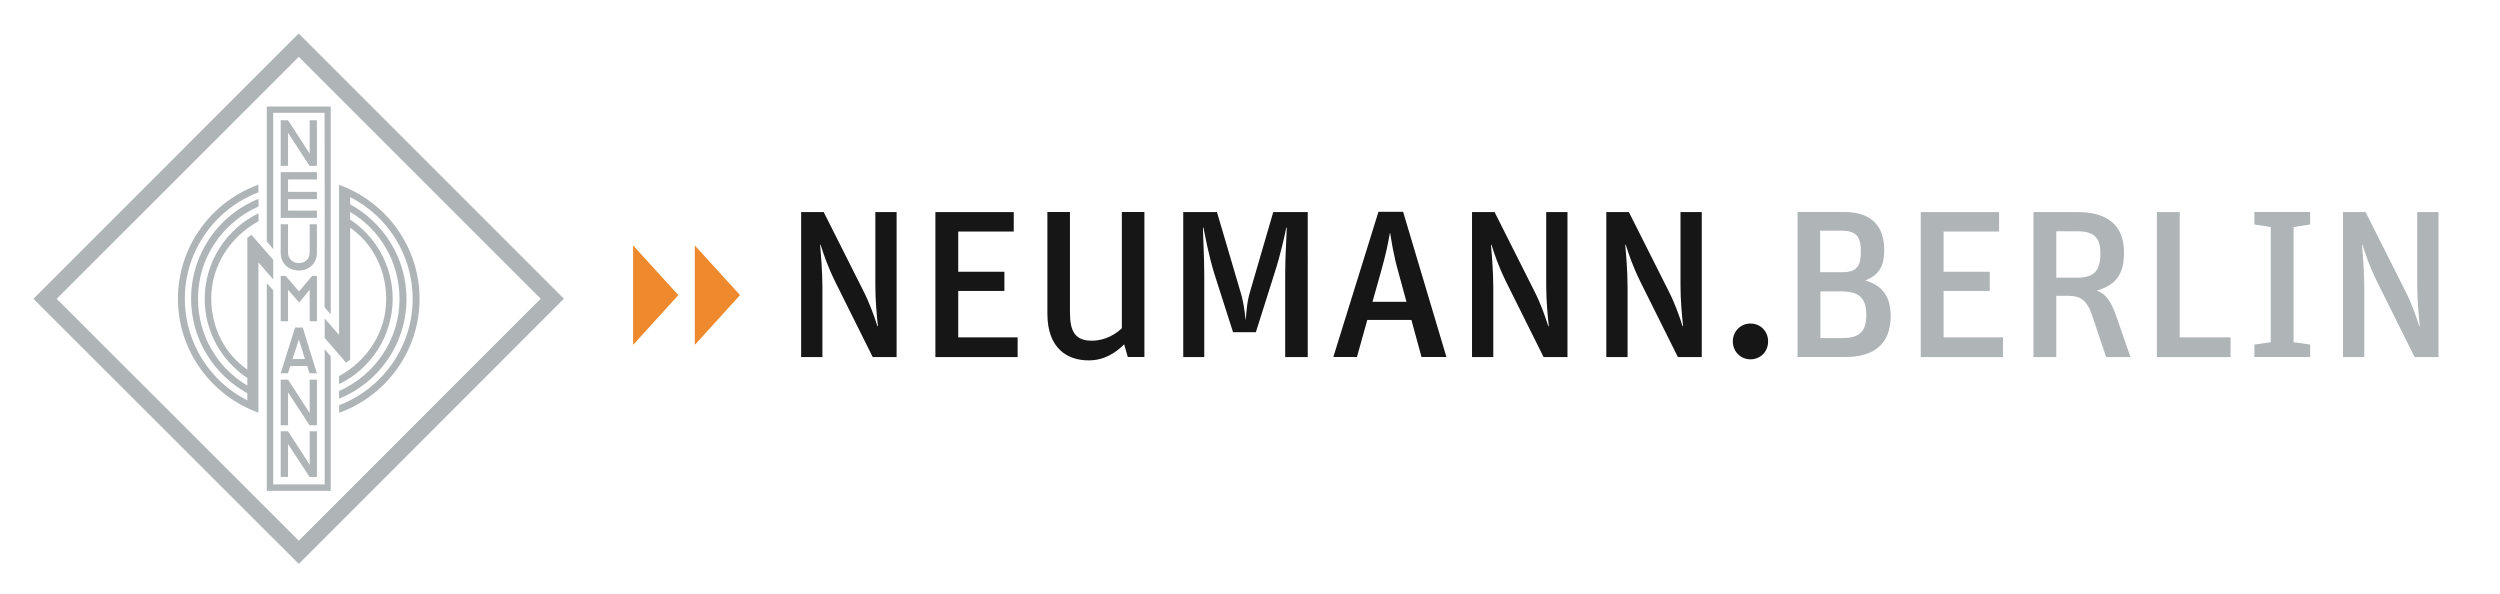 <?xml version="1.0" encoding="UTF-8" standalone="no"?>
<!-- Created with Inkscape (http://www.inkscape.org/) -->

<svg
   width="78.822mm"
   height="18.713mm"
   viewBox="0 0 78.822 18.713"
   version="1.1"
   id="svg1"
   inkscape:version="1.4 (e7c3feb1, 2024-10-09)"
   sodipodi:docname="top_neumann.svg"
   xmlns:inkscape="http://www.inkscape.org/namespaces/inkscape"
   xmlns:sodipodi="http://sodipodi.sourceforge.net/DTD/sodipodi-0.dtd"
   xmlns="http://www.w3.org/2000/svg"
   xmlns:svg="http://www.w3.org/2000/svg">
  <sodipodi:namedview
     id="namedview1"
     pagecolor="#ffffff"
     bordercolor="#000000"
     borderopacity="0.25"
     inkscape:showpageshadow="2"
     inkscape:pageopacity="0.0"
     inkscape:pagecheckerboard="0"
     inkscape:deskcolor="#d1d1d1"
     inkscape:document-units="mm"
     inkscape:zoom="0.89887065"
     inkscape:cx="6.6750427"
     inkscape:cy="31.706453"
     inkscape:window-width="1200"
     inkscape:window-height="1186"
     inkscape:window-x="0"
     inkscape:window-y="25"
     inkscape:window-maximized="0"
     inkscape:current-layer="layer1" />
  <defs
     id="defs1">
    <clipPath
       clipPathUnits="userSpaceOnUse"
       id="clipPath9">
      <path
         d="M 0,858.898 H 612.283 V 0 H 0 Z"
         transform="translate(-117.086,-643.121)"
         id="path9" />
    </clipPath>
    <clipPath
       clipPathUnits="userSpaceOnUse"
       id="clipPath11">
      <path
         d="M 0,858.898 H 612.283 V 0 H 0 Z"
         transform="translate(-129.087,-643.121)"
         id="path11" />
    </clipPath>
    <clipPath
       clipPathUnits="userSpaceOnUse"
       id="clipPath13">
      <path
         d="M 0,858.898 H 612.283 V 0 H 0 Z"
         transform="translate(-139.096,-634.039)"
         id="path13" />
    </clipPath>
    <clipPath
       clipPathUnits="userSpaceOnUse"
       id="clipPath15">
      <path
         d="M 0,858.898 H 612.283 V 0 H 0 Z"
         transform="translate(-151.235,-643.121)"
         id="path15" />
    </clipPath>
    <clipPath
       clipPathUnits="userSpaceOnUse"
       id="clipPath17">
      <path
         d="M 0,858.898 H 612.283 V 0 H 0 Z"
         transform="translate(-168.149,-635.105)"
         id="path17" />
    </clipPath>
    <clipPath
       clipPathUnits="userSpaceOnUse"
       id="clipPath19">
      <path
         d="M 0,858.898 H 612.283 V 0 H 0 Z"
         transform="translate(-177.045,-643.121)"
         id="path19" />
    </clipPath>
    <clipPath
       clipPathUnits="userSpaceOnUse"
       id="clipPath21">
      <path
         d="M 0,858.898 H 612.283 V 0 H 0 Z"
         transform="translate(-189.046,-643.121)"
         id="path21" />
    </clipPath>
    <clipPath
       clipPathUnits="userSpaceOnUse"
       id="clipPath23">
      <path
         d="M 0,858.898 H 612.283 V 0 H 0 Z"
         transform="translate(-200.353,-631.56)"
         id="path23" />
    </clipPath>
    <clipPath
       clipPathUnits="userSpaceOnUse"
       id="clipPath25">
      <path
         d="M 0,858.898 H 612.283 V 0 H 0 Z"
         transform="translate(-210.129,-631.862)"
         id="path25" />
    </clipPath>
    <clipPath
       clipPathUnits="userSpaceOnUse"
       id="clipPath27">
      <path
         d="M 0,858.898 H 612.283 V 0 H 0 Z"
         transform="translate(-217.149,-643.121)"
         id="path27" />
    </clipPath>
    <clipPath
       clipPathUnits="userSpaceOnUse"
       id="clipPath29">
      <path
         d="M 0,858.898 H 612.283 V 0 H 0 Z"
         transform="translate(-231.119,-637.259)"
         id="path29" />
    </clipPath>
    <clipPath
       clipPathUnits="userSpaceOnUse"
       id="clipPath31">
      <path
         d="M 0,858.898 H 612.283 V 0 H 0 Z"
         transform="translate(-238.254,-643.121)"
         id="path31" />
    </clipPath>
    <clipPath
       clipPathUnits="userSpaceOnUse"
       id="clipPath33">
      <path
         d="M 0,858.898 H 612.283 V 0 H 0 Z"
         transform="translate(-246.966,-631.283)"
         id="path33" />
    </clipPath>
    <clipPath
       clipPathUnits="userSpaceOnUse"
       id="clipPath35">
      <path
         d="M 0,858.898 H 612.283 V 0 H 0 Z"
         transform="translate(-254.889,-643.121)"
         id="path35" />
    </clipPath>
    <clipPath
       clipPathUnits="userSpaceOnUse"
       id="clipPath37">
      <path
         d="M 0,858.898 H 612.283 V 0 H 0 Z"
         transform="translate(-102.068,-640.146)"
         id="path37" />
    </clipPath>
    <clipPath
       clipPathUnits="userSpaceOnUse"
       id="clipPath39">
      <path
         d="M 0,858.898 H 612.283 V 0 H 0 Z"
         transform="translate(-107.58,-640.146)"
         id="path39" />
    </clipPath>
    <clipPath
       clipPathUnits="userSpaceOnUse"
       id="clipPath41">
      <path
         d="M 0,858.898 H 612.283 V 0 H 0 Z"
         transform="translate(-70.571,-646.694)"
         id="path41" />
    </clipPath>
  </defs>
  <g
     inkscape:label="Layer 1"
     inkscape:groupmode="layer"
     id="layer1"
     transform="translate(-66.271,-140.061)">
    <path
       id="path8"
       d="m 0,0 h 2.016 l 3.545,-7.043 c 0.555,-1.088 0.973,-2.27 1.252,-3.151 H 6.858 C 6.766,-9.359 6.627,-7.9 6.627,-6.579 V 0 h 1.9 V -12.95 H 6.395 l -3.29,6.603 C 2.317,-4.749 2.04,-3.846 1.738,-2.919 H 1.692 C 1.761,-3.73 1.9,-5.235 1.9,-6.765 V -12.95 H 0 Z"
       style="fill:#161617;fill-opacity:1;fill-rule:nonzero;stroke:none"
       transform="matrix(0.353,0,0,-0.353,91.53,146.748)"
       clip-path="url(#clipPath9)" />
    <path
       id="path10"
       d="M 0,0 H 6.998 V -1.737 H 2.039 V -5.328 H 6.163 V -7.043 H 2.039 v -4.146 H 7.345 V -12.95 H 0 Z"
       style="fill:#161617;fill-opacity:1;fill-rule:nonzero;stroke:none"
       transform="matrix(0.353,0,0,-0.353,95.763,146.748)"
       clip-path="url(#clipPath11)" />
    <path
       id="path12"
       d="M 0,0 V 9.082 H 2.015 V 0.116 c 0,-1.668 0.441,-2.525 1.948,-2.525 1.249,0 2.177,0.625 2.687,1.112 V 9.082 H 8.665 V -3.868 H 7.182 L 6.858,-2.734 C 6.116,-3.474 5.097,-4.169 3.684,-4.169 1.737,-4.169 0,-3.058 0,0"
       style="fill:#161617;fill-opacity:1;fill-rule:nonzero;stroke:none"
       transform="matrix(0.353,0,0,-0.353,99.294,149.952)"
       clip-path="url(#clipPath13)" />
    <path
       id="path14"
       d="m 0,0 h 3.012 l 2.063,-6.997 c 0.324,-1.042 0.416,-1.875 0.486,-2.594 h 0.024 c 0.069,0.719 0.092,1.552 0.416,2.594 L 8.04,0 h 3.081 V -12.95 H 9.106 v 7.46 c 0,1.575 0.139,3.591 0.139,4.1 H 9.199 C 9.106,-1.923 8.689,-3.799 8.179,-5.375 L 6.488,-10.726 H 4.449 L 2.781,-5.513 C 2.317,-4.054 1.9,-1.877 1.807,-1.39 H 1.761 c 0,-0.579 0.117,-2.641 0.117,-4.285 V -12.95 H 0 Z"
       style="fill:#161617;fill-opacity:1;fill-rule:nonzero;stroke:none"
       transform="matrix(0.353,0,0,-0.353,103.577,146.748)"
       clip-path="url(#clipPath15)" />
    <path
       id="path16"
       d="M 0,0 H 3.035 L 2.339,2.548 C 1.83,4.355 1.737,5.259 1.575,6.139 H 1.552 C 1.39,5.212 1.228,4.355 0.718,2.548 Z M 0.533,8.039 H 2.734 L 6.604,-4.934 H 4.379 L 3.475,-1.621 H -0.464 L -1.39,-4.934 h -2.109 z"
       style="fill:#161617;fill-opacity:1;fill-rule:nonzero;stroke:none"
       transform="matrix(0.353,0,0,-0.353,109.544,149.576)"
       clip-path="url(#clipPath17)" />
    <path
       id="path18"
       d="M 0,0 H 2.015 L 5.56,-7.043 c 0.556,-1.088 0.974,-2.27 1.252,-3.151 H 6.858 C 6.765,-9.359 6.626,-7.9 6.626,-6.579 V 0 h 1.9 V -12.95 H 6.394 l -3.29,6.603 C 2.317,-4.749 2.039,-3.846 1.737,-2.919 H 1.691 C 1.761,-3.73 1.9,-5.235 1.9,-6.765 V -12.95 H 0 Z"
       style="fill:#161617;fill-opacity:1;fill-rule:nonzero;stroke:none"
       transform="matrix(0.353,0,0,-0.353,112.682,146.748)"
       clip-path="url(#clipPath19)" />
    <path
       id="path20"
       d="M 0,0 H 2.016 L 5.56,-7.043 c 0.556,-1.088 0.974,-2.27 1.252,-3.151 H 6.858 C 6.766,-9.359 6.626,-7.9 6.626,-6.579 V 0 h 1.9 V -12.95 H 6.394 L 3.105,-6.347 C 2.317,-4.749 2.039,-3.846 1.737,-2.919 H 1.691 C 1.761,-3.73 1.9,-5.235 1.9,-6.765 V -12.95 H 0 Z"
       style="fill:#161617;fill-opacity:1;fill-rule:nonzero;stroke:none"
       transform="matrix(0.353,0,0,-0.353,116.916,146.748)"
       clip-path="url(#clipPath21)" />
    <path
       id="path22"
       d="M 0,0 C 0,0.903 0.695,1.599 1.575,1.599 2.479,1.599 3.151,0.903 3.151,0 3.151,-0.903 2.479,-1.598 1.575,-1.598 0.695,-1.598 0,-0.903 0,0"
       style="fill:#161617;fill-opacity:1;fill-rule:nonzero;stroke:none"
       transform="matrix(0.353,0,0,-0.353,120.905,150.826)"
       clip-path="url(#clipPath23)" />
    <path
       id="path24"
       d="m 0,0 c 1.599,0 2.155,0.626 2.155,2.085 0,1.436 -0.603,2.085 -2.224,2.085 H -1.946 V 0 Z m 0,5.884 c 1.368,0 1.668,0.602 1.668,1.854 0,1.25 -0.347,1.853 -1.714,1.853 H -1.969 V 5.884 Z m -3.985,5.375 h 4.171 c 2.479,0 3.568,-1.298 3.568,-3.406 0,-1.367 -0.394,-2.178 -1.692,-2.71 1.321,-0.371 2.271,-1.251 2.271,-3.151 0,-2.594 -1.552,-3.683 -4.055,-3.683 h -4.263 z"
       style="fill:#afb4b7;fill-opacity:1;fill-rule:nonzero;stroke:none"
       transform="matrix(0.353,0,0,-0.353,124.353,150.72)"
       clip-path="url(#clipPath25)" />
    <path
       id="path26"
       d="M 0,0 H 6.997 V -1.737 H 2.039 V -5.328 H 6.163 V -7.043 H 2.039 v -4.146 H 7.344 V -12.95 H 0 Z"
       style="fill:#afb4b7;fill-opacity:1;fill-rule:nonzero;stroke:none"
       transform="matrix(0.353,0,0,-0.353,126.83,146.748)"
       clip-path="url(#clipPath27)" />
    <path
       id="path28"
       d="M 0,0 C 1.576,0 2.085,0.672 2.085,2.177 2.085,3.568 1.529,4.147 0,4.147 H -1.854 V 0 Z m -3.893,5.861 h 3.916 c 2.734,0 4.17,-1.205 4.17,-3.614 0,-2.015 -0.764,-2.895 -2.432,-3.405 0.764,-0.255 1.274,-0.927 1.738,-2.27 L 4.773,-7.089 H 2.595 l -1.228,3.661 c -0.487,1.459 -1.089,1.807 -2.131,1.807 h -1.09 v -5.468 h -2.039 z"
       style="fill:#afb4b7;fill-opacity:1;fill-rule:nonzero;stroke:none"
       transform="matrix(0.353,0,0,-0.353,131.758,148.816)"
       clip-path="url(#clipPath29)" />
    <path
       id="path30"
       d="M 0,0 H 2.039 V -11.189 H 6.58 V -12.95 H 0 Z"
       style="fill:#afb4b7;fill-opacity:1;fill-rule:nonzero;stroke:none"
       transform="matrix(0.353,0,0,-0.353,134.275,146.748)"
       clip-path="url(#clipPath31)" />
    <path
       id="path32"
       d="M 0,0 1.46,0.208 V 10.494 L 0,10.726 v 1.112 H 4.981 V 10.726 L 3.499,10.494 V 0.208 L 4.981,0 V -1.112 H 0 Z"
       style="fill:#afb4b7;fill-opacity:1;fill-rule:nonzero;stroke:none"
       transform="matrix(0.353,0,0,-0.353,137.349,150.924)"
       clip-path="url(#clipPath33)" />
    <path
       id="path34"
       d="M 0,0 H 2.015 L 5.56,-7.043 c 0.556,-1.088 0.974,-2.27 1.252,-3.151 H 6.858 C 6.766,-9.359 6.626,-7.9 6.626,-6.579 V 0 h 1.9 V -12.95 H 6.394 L 3.105,-6.347 C 2.317,-4.749 2.039,-3.846 1.737,-2.919 H 1.691 C 1.761,-3.73 1.9,-5.235 1.9,-6.765 V -12.95 H 0 Z"
       style="fill:#afb4b7;fill-opacity:1;fill-rule:nonzero;stroke:none"
       transform="matrix(0.353,0,0,-0.353,140.144,146.748)"
       clip-path="url(#clipPath35)" />
    <path
       id="path36"
       d="m 0,0 v -8.89 l 4.04,4.45 z"
       style="fill:#ee8a2d;fill-opacity:1;fill-rule:nonzero;stroke:none"
       transform="matrix(0.353,0,0,-0.353,86.232,147.798)"
       clip-path="url(#clipPath37)" />
    <path
       id="path38"
       d="m 0,0 v -8.89 l 4.04,4.45 z"
       style="fill:#ee8a2d;fill-opacity:1;fill-rule:nonzero;stroke:none"
       transform="matrix(0.353,0,0,-0.353,88.177,147.798)"
       clip-path="url(#clipPath39)" />
    <path
       id="path40"
       d="M 0,0 H 3.235 V -0.657 H 0.656 V -1.763 H 3.235 V -2.409 H 0.656 V -3.438 H 3.235 V -4.085 H 0 Z M 0,4.634 H 0.656 L 2.588,1.655 V 4.634 H 3.235 V 0.56 H 2.577 L 0.656,3.508 V 0.56 H 0 Z M 0,-7.219 v 2.565 H 0.656 V -7.17 c 0,-0.668 0.529,-0.963 0.98,-0.953 0.451,0.011 0.952,0.265 0.952,0.962 v 2.507 h 0.647 v -2.565 c 0,-0.893 -0.67,-1.567 -1.599,-1.567 C 0.696,-8.795 0,-8.14 0,-7.219 m 0,-6.104 v 4.055 h 0.442 l 1.194,-1.388 1.176,1.388 h 0.423 v -4.055 H 2.588 v 2.823 l -0.932,-1.148 -1,1.138 v -2.813 z m 1.626,-1.627 -0.567,-1.744 h 1.106 z m -0.343,1.069 h 0.686 l 1.266,-4.086 h -0.67 l -0.194,0.648 H 0.863 L 0.646,-17.967 H 0 Z M 0,-18.535 h 0.656 l 1.932,-2.985 v 2.985 H 3.235 V -22.61 H 2.577 l -1.921,2.94 v -2.94 H 0 Z m 0,-4.613 h 0.656 l 1.932,-2.988 v 2.988 h 0.647 v -4.076 H 2.577 l -1.921,2.939 v -2.939 H 0 Z m 3.929,10.081 1.283,-1.471 v 13.403 c 4.184,-1.501 7.192,-5.508 7.192,-10.189 0,-2.323 -0.754,-4.497 -2.018,-6.261 -1.274,-1.783 -3.075,-3.161 -5.164,-3.909 v 0.677 c 3.83,1.469 6.565,5.183 6.565,9.493 0,3.959 -2.264,7.415 -5.584,9.09 V -2.87 c 2.988,-1.646 5.034,-4.821 5.034,-8.454 0,-4.017 -2.499,-7.512 -6.025,-8.906 v 0.677 c 3.165,1.41 5.4,4.545 5.4,8.221 0,3.279 -1.716,6.189 -4.409,7.776 v -0.677 c 2.291,-1.508 3.8,-4.144 3.8,-7.073 0,-3.33 -1.968,-6.296 -4.791,-7.628 v 0.714 c 2.498,1.361 4.213,3.908 4.213,6.896 0,2.604 -1.234,4.986 -3.222,6.358 v -11.785 l -0.364,-0.264 -1.91,2.205 z m -4.597,3.488 -1.321,1.518 v -13.421 c -4.174,1.499 -7.19,5.505 -7.19,10.176 0,2.331 0.753,4.506 2.018,6.27 1.273,1.784 3.085,3.165 5.172,3.911 v -0.679 c -3.831,-1.467 -6.574,-5.179 -6.574,-9.502 0,-3.936 2.262,-7.407 5.584,-9.079 v 0.635 c -2.987,1.647 -5.024,4.819 -5.024,8.444 0,4.029 2.498,7.523 6.023,8.916 v -0.675 c -3.164,-1.412 -5.407,-4.546 -5.407,-8.229 0,-3.273 1.714,-6.183 4.408,-7.769 v 0.676 c -2.292,1.508 -3.811,4.143 -3.811,7.055 0,3.348 1.989,6.316 4.81,7.649 v -0.704 c -2.498,-1.374 -4.223,-3.92 -4.223,-6.919 0,-2.584 1.225,-4.956 3.224,-6.328 v 11.766 l 0.365,0.266 1.946,-2.225 z m 2.285,-25.413 -23.701,23.677 23.69,23.698 23.691,-23.689 z m 0,2.076 -21.624,21.601 21.624,21.611 21.604,-21.602 z m -2.285,22.365 v -17.338 h 4.597 v 12.077 l 0.538,-0.636 v -12.018 h -5.711 v 18.543 z m 4.587,-1.517 0.01,8.317 -0.01,9.05 H -0.668 V -6.877 l -0.576,0.685 v 12.05 h 5.711 v -18.574 z"
       style="fill:#afb4b7;fill-opacity:1;fill-rule:evenodd;stroke:none"
       transform="matrix(0.353,0,0,-0.353,75.121,145.488)"
       clip-path="url(#clipPath41)" />
  </g>
</svg>
